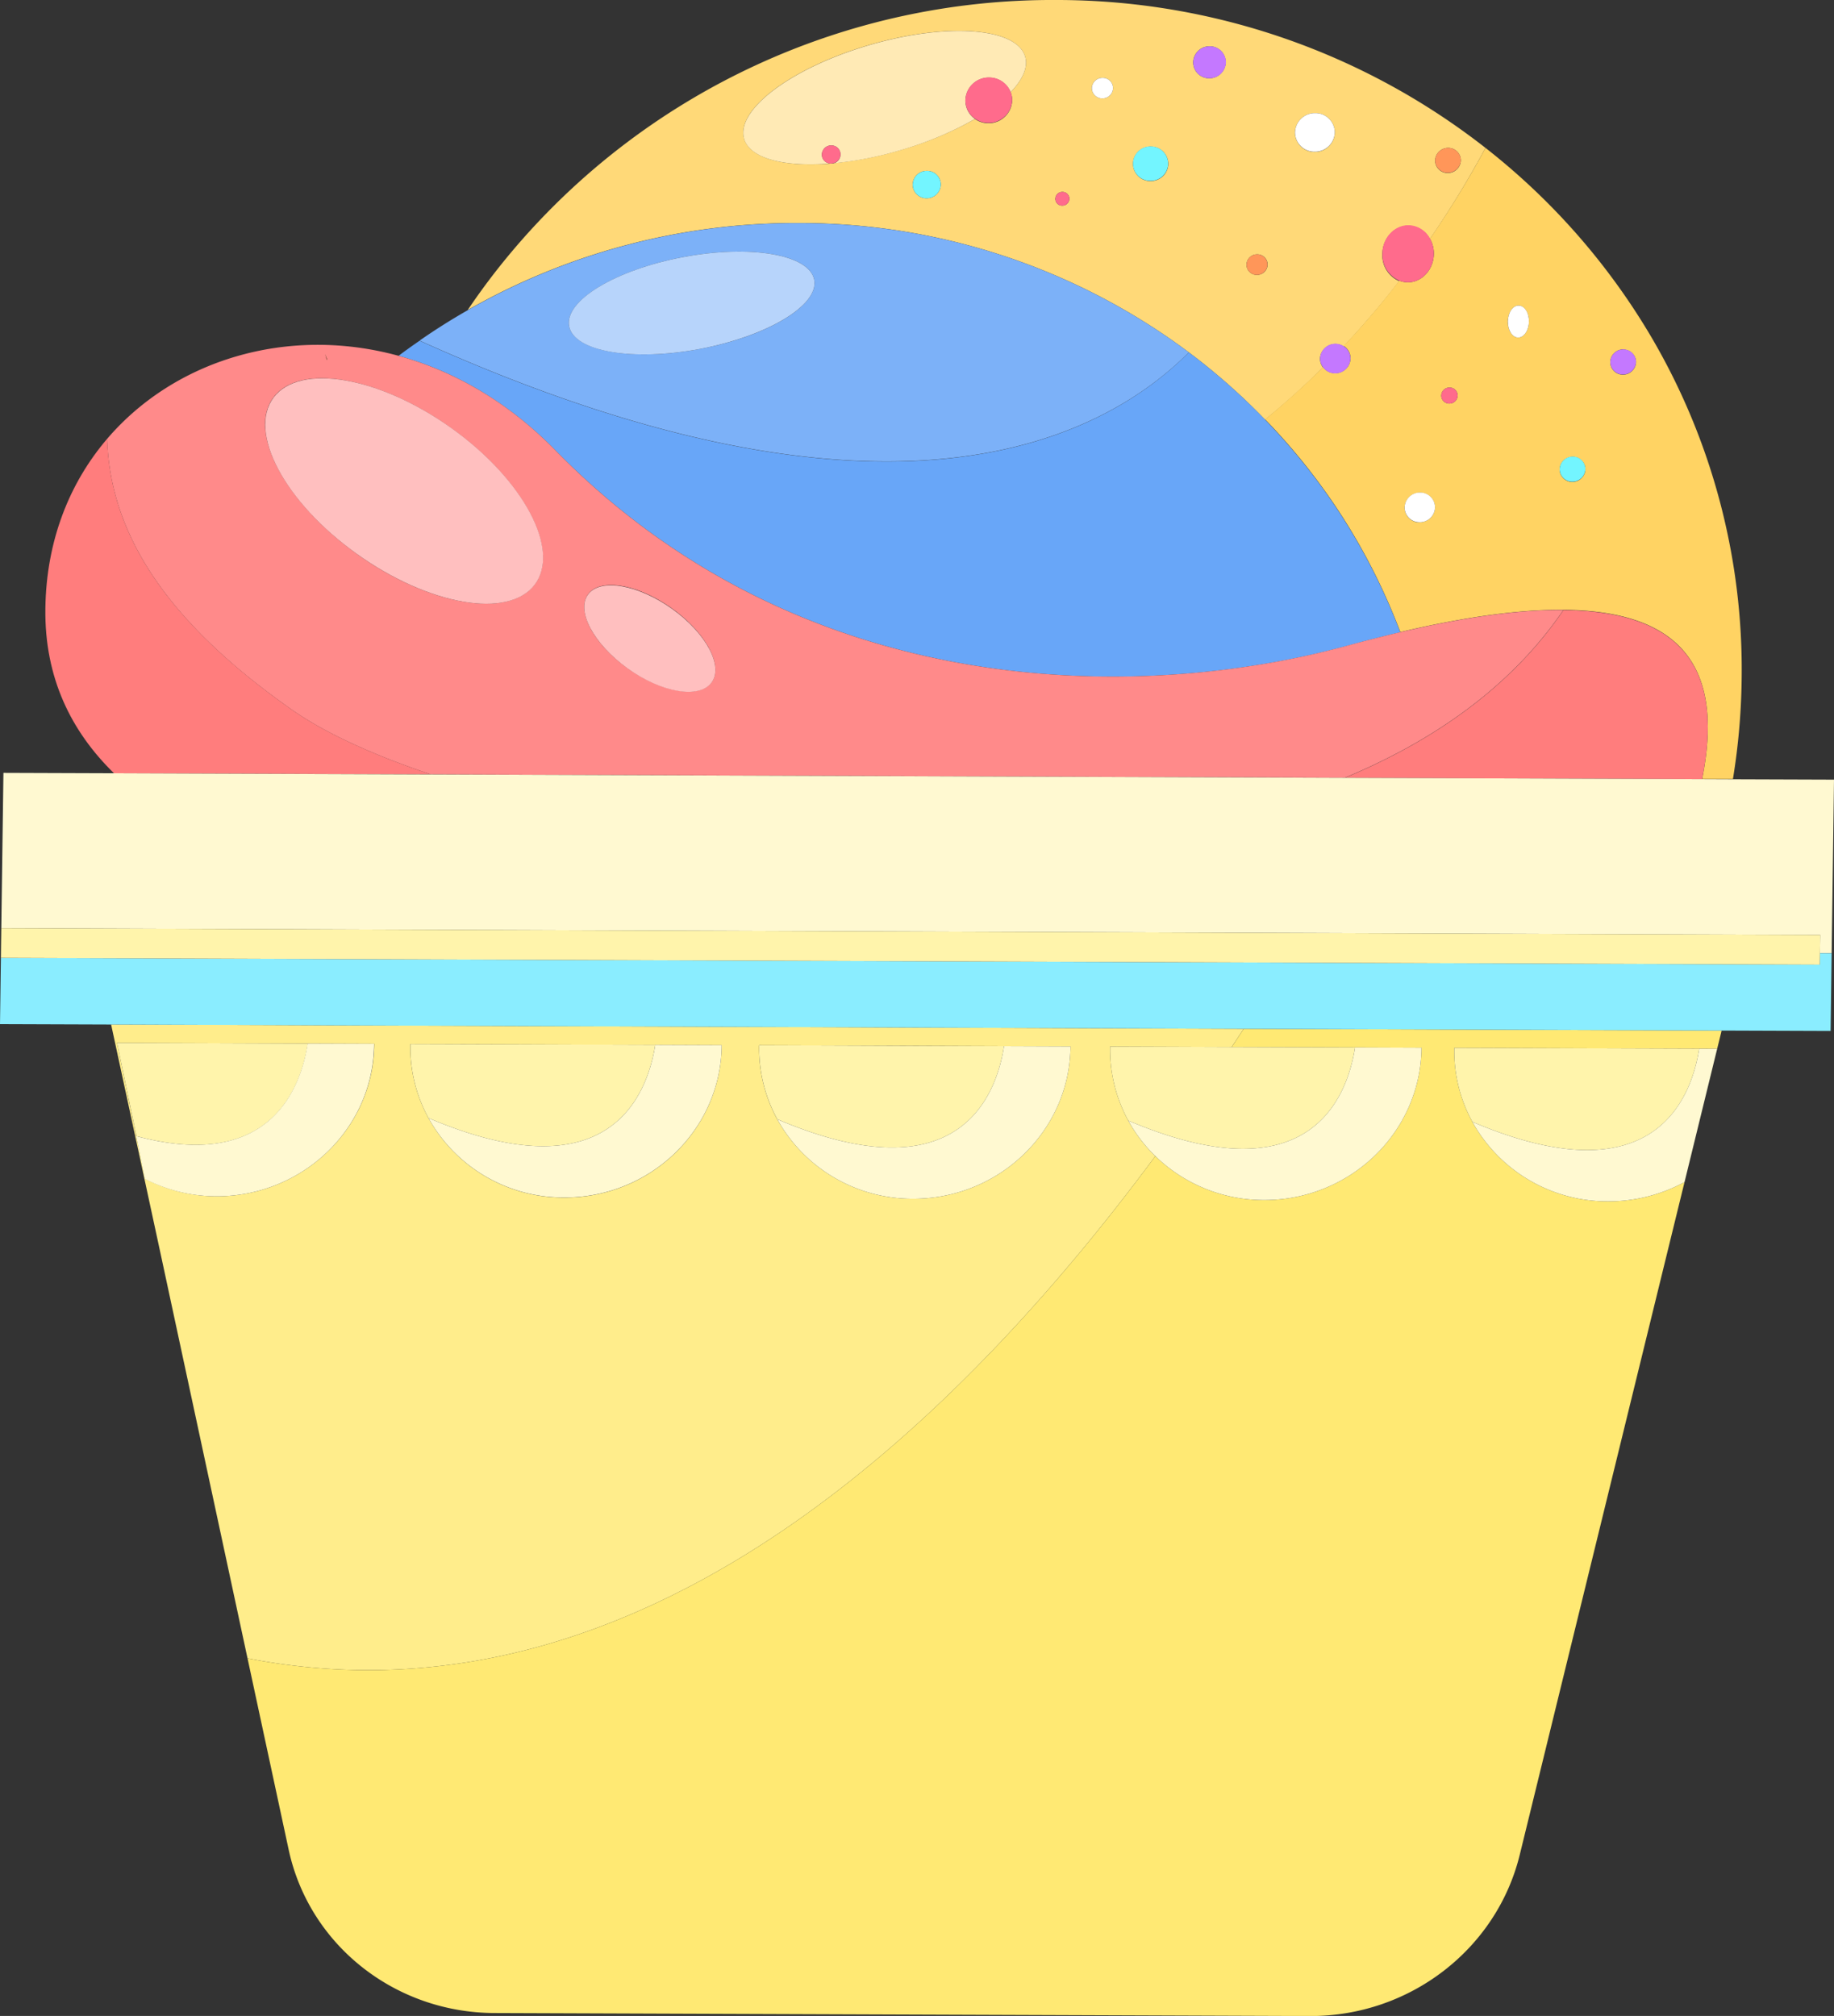 <svg xmlns="http://www.w3.org/2000/svg" viewBox="0 0 421.6 463.41"><rect x="0" y="0" width="421.6" height="463.41" fill="#333333" stroke="none"/><defs><style>.e5cf1374-cc99-4db5-9fc9-36e43d823427{fill:#ffd978;}.e7b5df93-9c2f-4ae0-a7bc-f421a59c763b{fill:#ffd363;}.abdd72be-f803-4d0e-b000-ab1a47cfbf51{fill:#7cb1f8;}.e80c2ad1-97ac-4a7d-a71b-eba746239adc{fill:#68a6f8;}.e9770a17-61af-4ad6-8e05-edcb3da15efd{fill:#ff8a8a;}.a750070d-24da-4fd6-80e4-81c23f2f962a{fill:#ff7d7d;}.a0cdc9fd-caa1-45bf-9390-0df0e620f6ba{fill:#ffed8b;}.e1947c07-cb24-40cf-ab89-def346095e53{fill:#ffe973;}.bec0d512-38e2-4308-8dac-82a3d671c9ab{fill:#fff9d1;}.a137de1a-4115-4810-8607-e95c685f5eb8{fill:#ad6140;}.b65568b6-16a6-4b34-a111-5194d011aa13,.f46af025-0508-425a-adb6-7853aa878913{fill:#fff;}.f46af025-0508-425a-adb6-7853aa878913{opacity:0.45;}.b53d00cd-8bda-4c64-b10f-1f8ddbb873c5{fill:#8aedff;}.bb95aec0-65af-4e08-831b-31b586ddaa16{fill:#fff4ab;}.aa454e2b-c807-42f1-af58-ad8c0b9c7d6e{fill:#ff6b8c;}.b707450e-e022-4962-9cb2-77f0d303dc21{fill:#73f5ff;}.b4317ba7-9e92-4804-8de4-d8b9cbcea623{fill:#ff9659;}.bc5b102e-3162-45cf-a59c-f947c8321cb4{fill:#c478ff;}</style></defs><g id="bf3034ae-c903-48f3-9fb6-9af4096ffa74" data-name="Layer 2"><g id="f82ae853-2d7d-49be-9225-c36a37929a35" data-name="Layer 1"><path class="e5cf1374-cc99-4db5-9fc9-36e43d823427" d="M273.29,81a146.52,146.52,0,0,1,17.52,15.47c4.74-3.85,9.18-7.87,13.32-12a3.3,3.3,0,0,1-.68-2,3.52,3.52,0,0,1,5.42-2.84c4.68-5,8.94-10,12.79-15a6.47,6.47,0,0,1-3.89-6.21c.05-3.62,2.74-6.55,6-6.54a5.72,5.72,0,0,1,4.94,3.06A227.58,227.58,0,0,0,341.49,34,159.89,159.89,0,0,0,243,0,162.46,162.46,0,0,0,117.51,58a157.24,157.24,0,0,0-10,13.27,152.14,152.14,0,0,1,76.31-20A149.43,149.43,0,0,1,273.29,81ZM332.9,34a2.89,2.89,0,0,1,2.92,2.9,3,3,0,0,1-3,2.87,2.88,2.88,0,0,1-2.92-2.9A3,3,0,0,1,332.9,34Zm-30.57-8a4.45,4.45,0,0,1,4.51,4.48,4.56,4.56,0,0,1-4.63,4.44,4.45,4.45,0,0,1-4.51-4.48A4.57,4.57,0,0,1,302.33,26ZM289,58.47a2.35,2.35,0,0,1,2.39,2.37,2.41,2.41,0,0,1-2.45,2.35,2.35,2.35,0,0,1-2.39-2.37A2.42,2.42,0,0,1,289,58.47ZM278.05,10.64a3.68,3.68,0,0,1,3.72,3.69A3.78,3.78,0,0,1,278,18a3.67,3.67,0,0,1-3.71-3.69A3.75,3.75,0,0,1,278.05,10.64ZM213,45.58a3.16,3.16,0,0,1-3.19-3.16,3.23,3.23,0,0,1,3.28-3.14,3.15,3.15,0,0,1,3.18,3.16A3.23,3.23,0,0,1,213,45.58Zm51.56-11.89a4,4,0,0,1,4,4,4,4,0,0,1-4.09,3.92,3.94,3.94,0,0,1-4-4A4,4,0,0,1,264.56,33.69ZM253.47,17.9a2.35,2.35,0,0,1,2.39,2.37,2.42,2.42,0,0,1-2.46,2.35A2.37,2.37,0,0,1,251,20.25,2.42,2.42,0,0,1,253.47,17.9Zm-9.24,26.22a1.58,1.58,0,0,1,1.6,1.58,1.63,1.63,0,0,1-1.64,1.57,1.57,1.57,0,0,1-1.59-1.58A1.61,1.61,0,0,1,244.23,44.12Zm-73.16-12.2c-2-6.67,10.84-16.32,28.67-21.55S233.66,6.29,235.65,13c.73,2.45-.54,5.3-3.33,8.19a5.08,5.08,0,0,1,.36,1.92,5.44,5.44,0,0,1-8.56,4.24A77.88,77.88,0,0,1,207,34.5a81.29,81.29,0,0,1-15.26,3,2.09,2.09,0,0,1-.67.11l-.27,0C180.28,38.43,172.42,36.44,171.07,31.92Z"/><path class="e7b5df93-9c2f-4ae0-a7bc-f421a59c763b" d="M329.61,58.35c-.05,3.63-2.74,6.56-6,6.55a5.49,5.49,0,0,1-1.94-.38c-3.85,5-8.11,10.06-12.79,15a3.34,3.34,0,0,1,1.57,2.87,3.49,3.49,0,0,1-3.54,3.4,3.42,3.42,0,0,1-2.77-1.39c-4.14,4.11-8.58,8.13-13.32,12a144.29,144.29,0,0,1,16.2,20,142.72,142.72,0,0,1,14.88,28.89c15.25-3.58,27.64-5.2,37.53-5.11,29.18.27,36.55,15.44,31.86,38.88l7.08,0a153.66,153.66,0,0,0,2-22.84,151,151,0,0,0-20.78-78.77A155.37,155.37,0,0,0,341.49,34a227.58,227.58,0,0,1-12.77,20.87A7,7,0,0,1,329.61,58.35Zm43.56,22a2.9,2.9,0,0,1,2.92,2.9,3,3,0,0,1-3,2.88,2.89,2.89,0,0,1-2.92-2.9A3,3,0,0,1,373.17,80.31ZM361.53,105a2.89,2.89,0,0,1,2.92,2.9,3,3,0,0,1-3,2.88,2.9,2.9,0,0,1-2.92-2.9A3,3,0,0,1,361.53,105ZM349.09,70.24c1.33,0,2.4,1.66,2.37,3.69S350.32,77.6,349,77.6s-2.4-1.66-2.37-3.69S347.75,70.24,349.09,70.24ZM333.22,89.09a1.84,1.84,0,0,1,1.86,1.85,1.89,1.89,0,0,1-1.91,1.83,1.83,1.83,0,0,1-1.85-1.85A1.88,1.88,0,0,1,333.22,89.09Zm-6.87,31a3.42,3.42,0,0,1-3.46-3.43,3.52,3.52,0,0,1,3.55-3.4,3.41,3.41,0,0,1,3.45,3.43A3.5,3.5,0,0,1,326.35,120.05Z"/><path class="abdd72be-f803-4d0e-b000-ab1a47cfbf51" d="M273.29,81a149.43,149.43,0,0,0-89.43-29.71,152.14,152.14,0,0,0-76.31,20q-5.72,3.26-11.09,7C204.49,127.1,253.68,100.72,273.29,81ZM157,59.11c15.56-2.94,29.07-.61,30.17,5.21S176.54,77.24,161,80.19s-29.07.61-30.17-5.21S141.43,62.06,157,59.11Z"/><path class="e80c2ad1-97ac-4a7d-a71b-eba746239adc" d="M127.72,103.55C184,161,260.62,161.88,310.09,148.35c4.11-1.13,8-2.12,11.8-3A142.72,142.72,0,0,0,307,116.45a144.29,144.29,0,0,0-16.2-20A146.52,146.52,0,0,0,273.29,81c-19.61,19.76-68.8,46.14-176.83-2.68Q94,80,91.62,81.79C104.21,85.23,116.68,92.28,127.72,103.55Z"/><path class="e9770a17-61af-4ad6-8e05-edcb3da15efd" d="M67.17,163.2C74.65,168.44,85.62,173.51,99,178l210.14.78c20.86-8.69,38.45-21.22,50.26-38.57-9.89-.09-22.28,1.53-37.53,5.11-3.76.89-7.69,1.88-11.8,3C260.62,161.88,184,161,127.72,103.55c-11-11.27-23.51-18.32-36.1-21.76-25.51-7-51.49.95-67,19.1C25.33,123.13,38.69,143.23,67.17,163.2Zm96.37-6.29c-2.85,3.76-11.5,2.26-19.32-3.34s-11.84-13.21-9-17,11.5-2.26,19.32,3.35S166.38,153.16,163.54,156.91ZM75.2,82.57a1.34,1.34,0,0,1-.07.18l-.39-1.36C74.89,81.79,75,82.18,75.2,82.57ZM62.88,91.36c6-8,24.36-4.79,40.93,7.1s25.11,28,19.07,35.94S98.52,139.18,82,127.3,56.85,99.32,62.88,91.36Z"/><path class="a750070d-24da-4fd6-80e4-81c23f2f962a" d="M359.42,140.23c-11.81,17.35-29.4,29.88-50.26,38.57l82.12.31C396,155.67,388.6,140.5,359.42,140.23Z"/><path class="a750070d-24da-4fd6-80e4-81c23f2f962a" d="M99,178c-13.4-4.51-24.37-9.58-31.85-14.82-28.48-20-41.84-40.07-42.52-62.31-8.63,10.1-14,23.38-14.2,39-.22,16,6,28.32,15.76,37.87Z"/><path class="a0cdc9fd-caa1-45bf-9390-0df0e620f6ba" d="M265.59,265.76a34.69,34.69,0,0,1-6.23-8.17,33.9,33.9,0,0,1-4.16-16.78c0-.08,0-.16,0-.24l27.94.11q1.39-2.1,2.76-4.19l-260.36-1L37,288.58,56.9,381.2C143.27,398.08,215.46,333.46,265.59,265.76Zm-91.07-25.49,56.29.21h0l15.27.06v.23c-.26,19.29-16.49,34.86-36.26,34.79a35.48,35.48,0,0,1-31.15-18.28,33.84,33.84,0,0,1-4.16-16.77C174.51,240.43,174.52,240.35,174.52,240.27ZM94.34,240l56.29.21h0l15.27.06v.23c-.26,19.29-16.49,34.87-36.26,34.79A35.49,35.49,0,0,1,98.49,257a33.9,33.9,0,0,1-4.16-16.78C94.33,240.13,94.34,240.05,94.34,240Zm-63,21.2L26.9,239.72l43.87.17h0l15.27.06v.24C85.78,259.47,69.55,275,49.78,275A36.12,36.12,0,0,1,33.41,271Z"/><path class="e1947c07-cb24-40cf-ab89-def346095e53" d="M285.91,236.49q-1.37,2.08-2.76,4.19l28.35.1h0l15.27.06v.23c-.26,19.29-16.49,34.87-36.26,34.79a35.74,35.74,0,0,1-24.92-10.1C215.46,333.46,143.27,398.08,56.9,381.2l9.46,44c4.71,21.85,24.35,37.45,47.27,37.54l187.48.69c22.88.09,42.92-15.31,48.25-37.07L395.77,236.9Zm108.83,4.6-7.5,30.64a36.7,36.7,0,0,1-17.62,4.43,35.5,35.5,0,0,1-31.16-18.28,33.84,33.84,0,0,1-4.15-16.78v-.23l60.43.22Z"/><polygon class="bec0d512-38e2-4308-8dac-82a3d671c9ab" points="418.43 214.92 418.37 219.12 421.06 219.13 421.6 179.22 398.36 179.14 391.27 179.11 309.16 178.8 99.02 178.02 26.21 177.75 0.79 177.66 0.3 213.36 418.43 214.92"/><path class="a137de1a-4115-4810-8607-e95c685f5eb8" d="M75.2,82.57c-.16-.39-.31-.78-.46-1.18l.39,1.36A1.34,1.34,0,0,0,75.2,82.57Z"/><path class="e9770a17-61af-4ad6-8e05-edcb3da15efd" d="M82,127.3c16.56,11.88,34.89,15.06,40.92,7.1s-2.5-24.06-19.07-35.94-34.89-15.07-40.93-7.1S65.39,115.41,82,127.3Z"/><path class="f46af025-0508-425a-adb6-7853aa878913" d="M82,127.3c16.56,11.88,34.89,15.06,40.92,7.1s-2.5-24.06-19.07-35.94-34.89-15.07-40.93-7.1S65.39,115.41,82,127.3Z"/><path class="e9770a17-61af-4ad6-8e05-edcb3da15efd" d="M135.22,136.61c-2.84,3.75,1.19,11.35,9,17s16.47,7.1,19.32,3.34-1.19-11.35-9-16.95S138.07,132.85,135.22,136.61Z"/><path class="f46af025-0508-425a-adb6-7853aa878913" d="M135.22,136.61c-2.84,3.75,1.19,11.35,9,17s16.47,7.1,19.32,3.34-1.19-11.35-9-16.95S138.07,132.85,135.22,136.61Z"/><path class="e5cf1374-cc99-4db5-9fc9-36e43d823427" d="M190.77,37.59a2.07,2.07,0,0,1-1.85-2.08,2.15,2.15,0,0,1,2.18-2.09,2.09,2.09,0,0,1,2.12,2.11,2.12,2.12,0,0,1-1.51,2,81.29,81.29,0,0,0,15.26-3,77.88,77.88,0,0,0,17.15-7.19,5.14,5.14,0,0,1-2.2-4.28,5.38,5.38,0,0,1,5.45-5.23,5.31,5.31,0,0,1,4.95,3.35c2.79-2.89,4.06-5.74,3.33-8.19-2-6.67-18.07-7.83-35.91-2.59s-30.67,14.88-28.67,21.55C172.42,36.44,180.28,38.43,190.77,37.59Z"/><path class="f46af025-0508-425a-adb6-7853aa878913" d="M190.77,37.59a2.07,2.07,0,0,1-1.85-2.08,2.15,2.15,0,0,1,2.18-2.09,2.09,2.09,0,0,1,2.12,2.11,2.12,2.12,0,0,1-1.51,2,81.29,81.29,0,0,0,15.26-3,77.88,77.88,0,0,0,17.15-7.19,5.14,5.14,0,0,1-2.2-4.28,5.38,5.38,0,0,1,5.45-5.23,5.31,5.31,0,0,1,4.95,3.35c2.79-2.89,4.06-5.74,3.33-8.19-2-6.67-18.07-7.83-35.91-2.59s-30.67,14.88-28.67,21.55C172.42,36.44,180.28,38.43,190.77,37.59Z"/><path class="abdd72be-f803-4d0e-b000-ab1a47cfbf51" d="M161,80.19c15.56-3,27.27-10.06,26.17-15.87S172.54,56.17,157,59.11s-27.27,10-26.17,15.87S145.42,83.13,161,80.19Z"/><path class="f46af025-0508-425a-adb6-7853aa878913" d="M161,80.19c15.56-3,27.27-10.06,26.17-15.87S172.54,56.17,157,59.11s-27.27,10-26.17,15.87S145.42,83.13,161,80.19Z"/><polygon class="b53d00cd-8bda-4c64-b10f-1f8ddbb873c5" points="0.24 217.56 0.24 217.61 0.24 217.56 0.24 217.56"/><polygon class="b53d00cd-8bda-4c64-b10f-1f8ddbb873c5" points="418.37 219.12 418.33 221.75 0.21 220.19 0 235.42 25.55 235.51 285.91 236.49 395.77 236.9 420.82 236.99 421.06 219.13 421.06 219.13 418.37 219.12"/><path class="bb95aec0-65af-4e08-831b-31b586ddaa16" d="M70.77,239.89l-43.87-.17,4.46,21.45C62.05,269.41,69.15,250.24,70.77,239.89Z"/><path class="bec0d512-38e2-4308-8dac-82a3d671c9ab" d="M86,240.18v-.24l-15.27-.06h0c-1.62,10.35-8.72,29.52-39.41,21.28l2,9.85A36.12,36.12,0,0,0,49.78,275C69.55,275,85.78,259.47,86,240.18Z"/><path class="bb95aec0-65af-4e08-831b-31b586ddaa16" d="M150.63,240.18,94.34,240c0,.08,0,.16,0,.24A33.9,33.9,0,0,0,98.49,257C140,274.68,148.8,251.84,150.63,240.18Z"/><path class="bec0d512-38e2-4308-8dac-82a3d671c9ab" d="M98.49,257a35.49,35.49,0,0,0,31.15,18.27c19.77.08,36-15.5,36.26-34.79v-.23l-15.27-.06h0C148.8,251.84,140,274.68,98.49,257Z"/><path class="bb95aec0-65af-4e08-831b-31b586ddaa16" d="M230.81,240.48l-56.29-.21c0,.08,0,.16,0,.24a33.84,33.84,0,0,0,4.16,16.77C220.22,275,229,252.14,230.81,240.48Z"/><path class="bec0d512-38e2-4308-8dac-82a3d671c9ab" d="M178.67,257.28a35.48,35.48,0,0,0,31.15,18.28c19.77.07,36-15.5,36.26-34.79v-.23l-15.27-.06h0C229,252.14,220.22,275,178.67,257.28Z"/><path class="bb95aec0-65af-4e08-831b-31b586ddaa16" d="M255.2,240.81a33.9,33.9,0,0,0,4.16,16.78c41.56,17.69,50.31-5.15,52.14-16.81l-28.35-.1-27.94-.11C255.21,240.65,255.2,240.73,255.2,240.81Z"/><path class="bec0d512-38e2-4308-8dac-82a3d671c9ab" d="M259.36,257.59a34.69,34.69,0,0,0,6.23,8.17,35.74,35.74,0,0,0,24.92,10.1c19.77.08,36-15.5,36.26-34.79v-.23l-15.27-.06h0C309.67,252.44,300.92,275.28,259.36,257.59Z"/><path class="bb95aec0-65af-4e08-831b-31b586ddaa16" d="M334.31,240.87v.23a33.84,33.84,0,0,0,4.15,16.78c41.56,17.69,50.32-5.14,52.15-16.8h4.13Z"/><path class="bec0d512-38e2-4308-8dac-82a3d671c9ab" d="M338.46,257.88a35.5,35.5,0,0,0,31.16,18.28,36.7,36.7,0,0,0,17.62-4.43l7.5-30.64h-4.13C388.78,252.74,380,275.57,338.46,257.88Z"/><polygon class="bb95aec0-65af-4e08-831b-31b586ddaa16" points="418.33 221.75 418.37 219.12 418.43 214.92 0.3 213.36 0.3 213.36 0.24 217.56 0.24 217.61 0.21 220.19 0.21 220.19 418.33 221.75"/><path class="aa454e2b-c807-42f1-af58-ad8c0b9c7d6e" d="M329.61,58.35a7,7,0,0,0-.89-3.52,5.72,5.72,0,0,0-4.94-3.06c-3.27,0-6,2.92-6,6.54a6.47,6.47,0,0,0,3.89,6.21,5.49,5.49,0,0,0,1.94.38C326.87,64.91,329.56,62,329.61,58.35Z"/><path class="b65568b6-16a6-4b34-a111-5194d011aa13" d="M302.21,34.88a4.56,4.56,0,0,0,4.63-4.44A4.45,4.45,0,0,0,302.33,26a4.57,4.57,0,0,0-4.63,4.44A4.45,4.45,0,0,0,302.21,34.88Z"/><path class="b707450e-e022-4962-9cb2-77f0d303dc21" d="M264.45,41.57a4,4,0,0,0,4.09-3.92,4,4,0,0,0-4-4,4,4,0,0,0-4.09,3.93A3.94,3.94,0,0,0,264.45,41.57Z"/><path class="b4317ba7-9e92-4804-8de4-d8b9cbcea623" d="M288.91,63.19a2.41,2.41,0,0,0,2.45-2.35A2.35,2.35,0,0,0,289,58.47a2.42,2.42,0,0,0-2.45,2.35A2.35,2.35,0,0,0,288.91,63.19Z"/><path class="bc5b102e-3162-45cf-a59c-f947c8321cb4" d="M278,18a3.78,3.78,0,0,0,3.82-3.66,3.68,3.68,0,0,0-3.72-3.69,3.75,3.75,0,0,0-3.81,3.66A3.67,3.67,0,0,0,278,18Z"/><path class="b4317ba7-9e92-4804-8de4-d8b9cbcea623" d="M332.82,39.72a3,3,0,0,0,3-2.87A2.89,2.89,0,0,0,332.9,34a3,3,0,0,0-3,2.87A2.88,2.88,0,0,0,332.82,39.72Z"/><path class="aa454e2b-c807-42f1-af58-ad8c0b9c7d6e" d="M227.37,17.8A5.38,5.38,0,0,0,221.92,23a5.14,5.14,0,0,0,2.2,4.28,5.44,5.44,0,0,0,8.56-4.24,5.08,5.08,0,0,0-.36-1.92A5.31,5.31,0,0,0,227.37,17.8Z"/><path class="b65568b6-16a6-4b34-a111-5194d011aa13" d="M253.4,22.62a2.42,2.42,0,0,0,2.46-2.35,2.35,2.35,0,0,0-2.39-2.37A2.42,2.42,0,0,0,251,20.25,2.37,2.37,0,0,0,253.4,22.62Z"/><path class="aa454e2b-c807-42f1-af58-ad8c0b9c7d6e" d="M244.19,47.27a1.63,1.63,0,0,0,1.64-1.57,1.58,1.58,0,0,0-1.6-1.58,1.61,1.61,0,0,0-1.63,1.57A1.57,1.57,0,0,0,244.19,47.27Z"/><path class="bc5b102e-3162-45cf-a59c-f947c8321cb4" d="M306.9,85.84a3.49,3.49,0,0,0,3.54-3.4,3.34,3.34,0,0,0-1.57-2.87,3.52,3.52,0,0,0-5.42,2.84,3.3,3.3,0,0,0,.68,2A3.42,3.42,0,0,0,306.9,85.84Z"/><path class="b707450e-e022-4962-9cb2-77f0d303dc21" d="M361.45,110.73a3,3,0,0,0,3-2.88,2.89,2.89,0,0,0-2.92-2.9,3,3,0,0,0-3,2.88A2.9,2.9,0,0,0,361.45,110.73Z"/><path class="b65568b6-16a6-4b34-a111-5194d011aa13" d="M349,77.6c1.33,0,2.44-1.64,2.47-3.67s-1-3.68-2.37-3.69-2.45,1.64-2.47,3.67S347.65,77.59,349,77.6Z"/><path class="aa454e2b-c807-42f1-af58-ad8c0b9c7d6e" d="M333.17,92.77a1.89,1.89,0,0,0,1.91-1.83,1.84,1.84,0,0,0-1.86-1.85,1.88,1.88,0,0,0-1.9,1.83A1.83,1.83,0,0,0,333.17,92.77Z"/><path class="aa454e2b-c807-42f1-af58-ad8c0b9c7d6e" d="M193.22,35.53a2.09,2.09,0,0,0-2.12-2.11,2.15,2.15,0,0,0-2.18,2.09,2.07,2.07,0,0,0,1.85,2.08l.27,0a2.09,2.09,0,0,0,.67-.11A2.12,2.12,0,0,0,193.22,35.53Z"/><path class="bc5b102e-3162-45cf-a59c-f947c8321cb4" d="M373.09,86.09a3,3,0,0,0,3-2.88,2.9,2.9,0,0,0-2.92-2.9,3,3,0,0,0-3,2.88A2.89,2.89,0,0,0,373.09,86.09Z"/><path class="b65568b6-16a6-4b34-a111-5194d011aa13" d="M326.44,113.22a3.52,3.52,0,0,0-3.55,3.4,3.42,3.42,0,0,0,3.46,3.43,3.5,3.5,0,0,0,3.54-3.4A3.41,3.41,0,0,0,326.44,113.22Z"/><path class="b707450e-e022-4962-9cb2-77f0d303dc21" d="M213.09,39.28a3.23,3.23,0,0,0-3.28,3.14A3.16,3.16,0,0,0,213,45.58a3.23,3.23,0,0,0,3.27-3.14A3.15,3.15,0,0,0,213.09,39.28Z"/></g></g></svg>